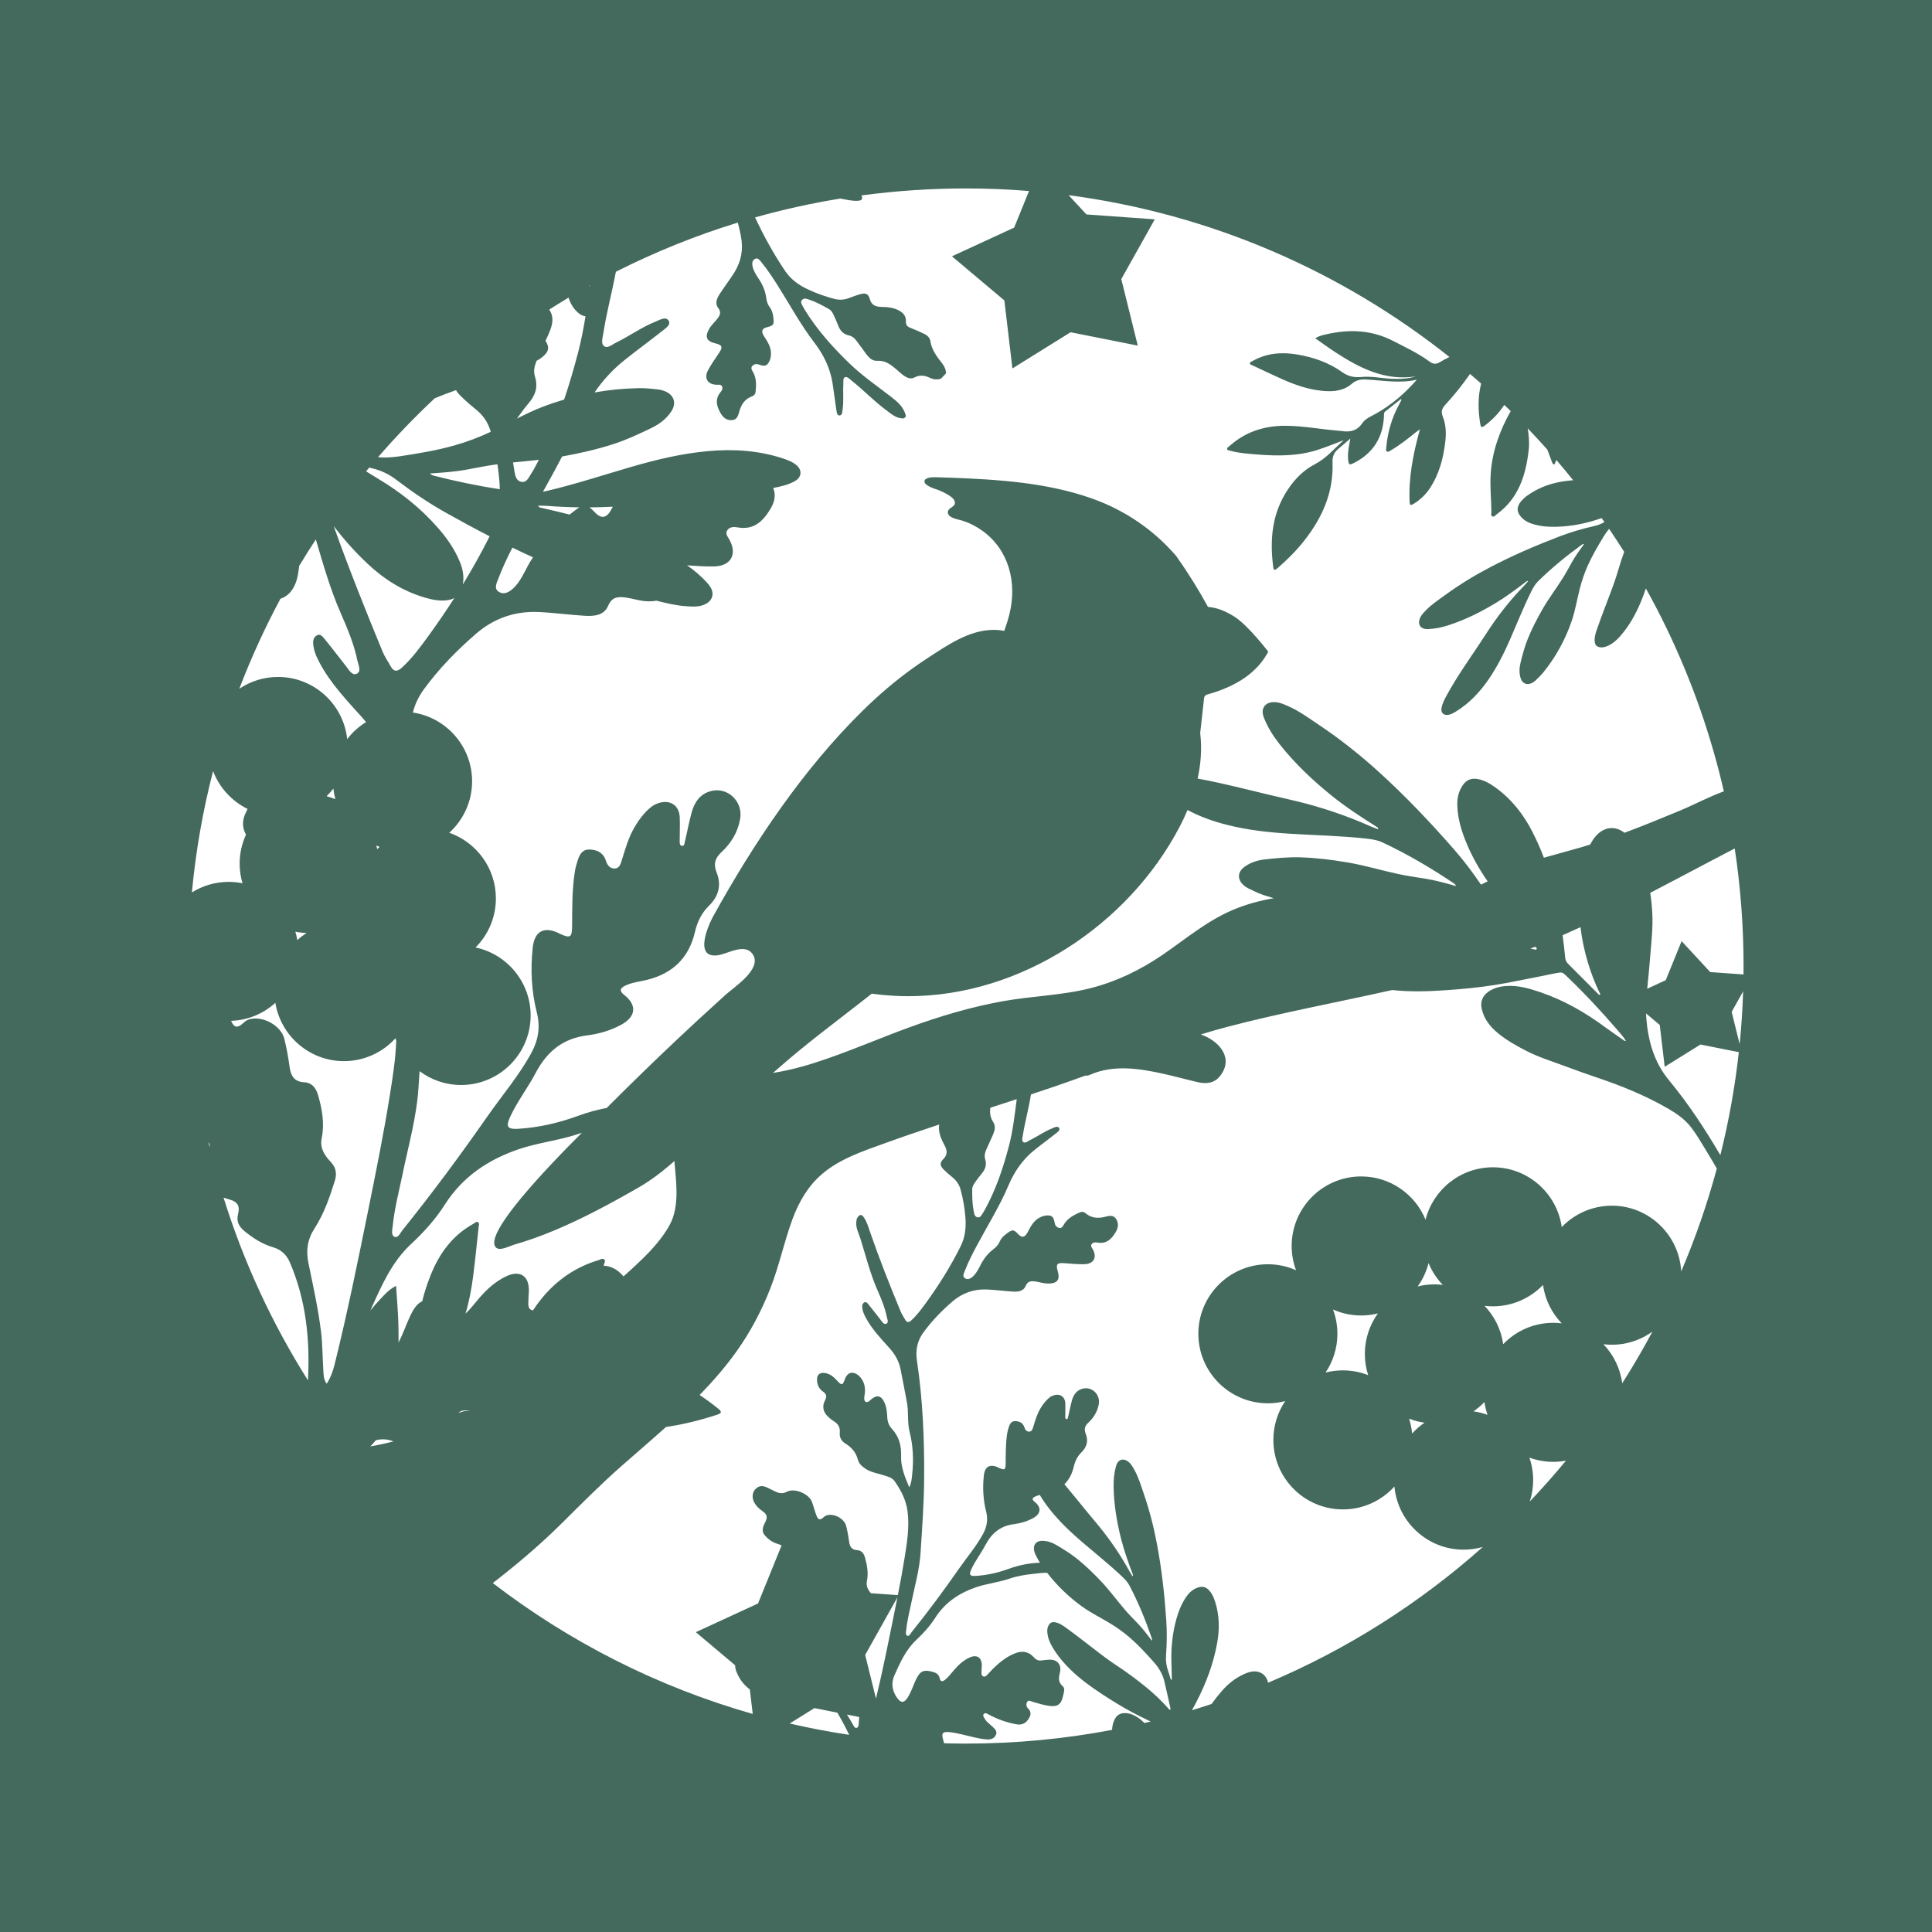 <svg width="1056" height="1056" viewBox="0 0 1056 1056" fill="none" xmlns="http://www.w3.org/2000/svg">
<path d="M0 0V1056H1056V0H0ZM867.91 526.11C869.6 531.75 871.69 537.21 874.26 542.5C874.44 542.88 874.96 543.33 874.43 543.7C874.01 543.99 873.7 543.45 873.43 543.17C868 537.74 862.59 532.29 857.16 526.87C856.2 525.91 855.64 524.81 855.51 523.47C855.12 519.36 854.65 515.27 854.1 511.18C857.37 509.74 860.63 508.27 863.87 506.77C864.65 513.33 866.02 519.77 867.91 526.11ZM839.91 518.71C839.59 519.39 838.86 518.95 838.34 518.85C837.71 518.73 837.09 518.62 836.46 518.5C837.35 518.15 838.23 517.8 839.12 517.45C839.52 517.79 840.17 518.16 839.9 518.71H839.91ZM533.09 646.06C534.15 644.62 535.18 643.14 536.34 641.78C538.42 639.35 539.53 636.87 538.46 633.5C537.53 630.57 539.39 627.96 540.44 625.33C541.23 623.37 542.26 621.5 543.02 619.53C543.83 617.43 544.21 615.32 542.81 613.2C541.19 610.75 540.99 608.15 541.26 605.49C546.09 603.92 550.92 602.35 555.74 600.77C554.62 609.28 553.7 617.83 551.52 626.16C548.33 638.35 544.36 650.27 538.23 661.36C538 661.78 537.76 662.21 537.48 662.6C536.63 663.83 536.06 665.78 534.19 665.33C532.46 664.91 532.41 662.93 532.13 661.46C531.39 657.7 531.39 653.87 531.39 650.05C531.39 648.52 532.22 647.25 533.1 646.06H533.09ZM547.83 547.3C530.61 550.43 513.87 555.42 497.43 561.39C479.95 567.74 462.89 575.3 445.16 580.96C442.99 581.65 440.83 582.3 438.66 582.9C433.35 584.38 428 585.58 422.52 586.45C423.97 585.18 425.41 583.9 426.86 582.64C428.71 581.03 430.57 579.44 432.45 577.86C432.88 577.5 433.31 577.15 433.74 576.79C433.93 576.63 434.13 576.47 434.32 576.31C435.58 575.26 436.83 574.22 438.1 573.19C438.86 572.57 439.62 571.95 440.39 571.34C440.63 571.14 440.87 570.95 441.11 570.75C442 570.04 442.88 569.33 443.77 568.62C444.15 568.32 444.54 568.01 444.93 567.7C445.39 567.33 445.85 566.96 446.32 566.6C447.15 565.94 447.98 565.29 448.81 564.64C448.9 564.57 448.99 564.5 449.08 564.43C453.81 560.72 458.56 557.06 463.3 553.39C465.35 551.81 467.39 550.23 469.43 548.65C469.55 548.55 469.67 548.46 469.8 548.36C472.02 546.63 474.24 544.89 476.46 543.14C476.46 543.14 476.48 543.13 476.48 543.12C476.64 543.14 476.79 543.16 476.94 543.18C480.72 543.69 484.51 544.05 488.29 544.26C490.99 544.41 493.7 544.51 496.4 544.51C557.73 544.51 616.63 505.75 644.86 451.73C646.38 448.82 647.8 445.82 649.09 442.75C655.74 446.29 662.86 448.86 670.29 450.76C681.97 453.75 693.89 455.04 705.89 455.75C719.59 456.57 733.31 456.86 746.97 458.38C750 458.72 752.97 459.19 755.78 460.51C769.27 466.85 782.08 474.38 794.45 482.68C795.03 483.07 795.56 483.52 795.88 484.3C795.64 484.24 795.49 484.21 795.34 484.17C789.93 482.67 784.52 481.12 778.96 480.25C773.94 479.47 768.91 478.74 763.94 477.66C754.83 475.68 745.89 472.98 736.68 471.41C728.08 469.95 719.44 468.87 710.71 468.6C704.23 468.4 697.8 469.03 691.37 469.74C687.32 470.18 683.56 471.37 680.23 473.79C676.42 476.57 676.17 480.58 679.63 483.73C680.41 484.44 681.25 485.05 682.19 485.52C684.95 486.89 687.73 488.23 690.65 489.22C692.49 489.84 694.35 490.42 696.2 490.96C688.7 492.24 681.33 494.22 674.19 497.21C659.67 503.29 648.18 513.21 635.32 521.98C623.37 530.12 610.52 536.39 596.49 540.01C580.54 544.13 564 544.37 547.84 547.3H547.83ZM907.19 560.22L909.9 583.09L929.45 570.92L950.41 575.09C948.3 594.27 944.89 613.06 940.31 631.39C931.92 617.09 922.84 603.24 912.23 590.44C904.01 580.52 900.85 568.87 899.82 556.39C899.75 555.56 899.71 554.73 899.68 553.9L907.19 560.22ZM946.5 553.06L952.77 541.86C952.46 551.56 951.82 561.18 950.87 570.72L946.5 553.06ZM950.26 479.56C950.56 482.21 950.84 484.86 951.09 487.53C952.1 498.18 952.72 508.96 952.92 519.83C952.97 522.55 953 525.27 953 528C953 529.54 953 531.08 952.97 532.62L934.78 531.32L919.14 514.41L910.48 535.75L900.34 540.43C900.95 534.45 901.53 528.47 902 522.47C902.61 514.74 903.53 507.04 903.13 499.25C902.93 495.46 902.55 491.71 901.98 488C906.5 485.66 911 483.31 915.5 480.94C922.31 477.36 929.11 473.75 935.92 470.17C940 468.02 944.08 465.89 948.17 463.76C948.97 469 949.66 474.27 950.27 479.57L950.26 479.56ZM404.98 129.19C406.39 136.26 405.15 142.93 401.33 149.02C398.84 152.97 395.98 156.68 393.44 160.6C391.9 162.98 390.56 165.74 392.59 168.37C394.32 170.62 393.56 172.25 392.2 174.07C390.73 176.04 388.81 177.62 387.58 179.83C385.18 184.15 386.14 186.53 390.98 187.67C394.74 188.56 395.21 189.62 393.08 192.82C390.99 195.95 388.79 199.01 387.02 202.34C384.68 206.77 386.78 210.22 391.8 210.3C392.83 210.32 394.09 209.99 394.66 211.18C395.23 212.37 394.54 213.48 393.83 214.35C390.68 218.17 391.66 221.95 393.81 225.74C395.2 228.21 397.18 229.87 400.12 229.64C403.05 229.42 403.53 226.83 404.14 224.69C405.23 220.91 407.22 218.04 411.02 216.64C412.11 216.24 412.84 215.46 412.97 214.31C413.42 210.28 413.52 206.3 411.21 202.68C410.23 201.14 410.76 199.83 412.46 199.18C413.58 198.75 414.55 199.18 415.56 199.51C418.13 200.35 419.36 199.85 420.53 197.44C421.1 196.25 421.33 194.98 421.39 193.65C421.59 189.68 419.45 186.68 417.48 183.56C415.97 181.15 416.43 179.56 419.1 178.88C422.93 177.9 423.34 177.53 422.5 172.27C422.25 170.73 421.72 169.21 420.77 167.98C419.61 166.48 419.08 164.8 418.84 163C418.38 159.36 417.05 156.06 415.08 152.98C413.67 150.78 412.13 148.64 411.44 146.07C410.96 144.3 410.95 142.36 412.71 141.47C414.33 140.65 415.35 142.35 416.24 143.43C419.47 147.35 422.25 151.59 424.97 155.88C431.62 166.37 437.53 177.37 445.08 187.23C450.21 193.94 453.7 201.08 455.04 209.33C455.81 214.11 456.34 218.93 457.09 223.72C457.3 225.02 457.39 227.16 458.87 227.09C460.54 227.01 460.4 224.87 460.6 223.45C461.22 218.94 460.67 214.4 460.97 209.89C461.05 208.57 460.55 206.6 461.99 206.13C463.1 205.77 464.4 207.17 465.48 208.03C471.92 213.15 477.61 219.16 484.23 224.06C487.19 226.24 490 228.98 494.17 228.65C494.5 228.28 494.84 227.92 495.18 227.56C494.12 222.41 490.3 219.38 486.48 216.45C478.85 210.61 470.94 205.11 464.04 198.4C454.97 189.58 446.54 180.21 439.9 169.37C439.64 168.95 439.39 168.54 439.18 168.1C438.52 166.75 437.11 165.29 438.43 163.88C439.66 162.57 441.41 163.51 442.83 163.99C446.48 165.21 449.82 167.1 453.16 168.99C454.5 169.75 455.19 171.1 455.8 172.46C456.53 174.1 457.31 175.73 457.93 177.41C459.02 180.43 460.64 182.63 464.1 183.36C467.12 184 468.48 186.92 470.25 189.14C471.58 190.8 472.7 192.62 474.04 194.26C475.47 196.01 477.13 197.39 479.67 197.21C483.88 196.93 486.92 199.33 489.91 201.85C491.6 203.27 493.11 204.89 495.09 205.99C496.69 206.89 498.31 207.1 499.79 206.33C502.72 204.79 505.46 205.16 508.25 206.5C510.23 207.45 512.27 207.68 514.38 206.93C515.27 205.97 516.17 205 517.07 204.04C517.01 201.93 516.19 200.17 514.88 198.5C512.04 194.91 509.28 191.27 508.54 186.51C508.25 184.63 506.86 183.3 505.18 182.5C502.68 181.3 500.13 180.16 497.54 179.16C495.85 178.51 495.06 177.55 495.16 175.68C495.31 172.81 493.75 171 491.28 169.68C488.34 168.11 485.16 167.81 481.98 167.75C478.7 167.69 476.35 166.94 475.37 163.32C474.66 160.65 473.13 160.01 470.44 160.74C468.31 161.31 466.22 162.08 464.16 162.88C461.46 163.93 458.73 164.08 455.95 163.35C451.18 162.09 446.54 160.46 442.08 158.4C436.98 156.05 432.45 153.01 429.17 148.16C422.86 138.82 417.47 129 412.71 118.83C427.92 114.55 443.48 111.1 459.34 108.52C459.62 108.58 459.9 108.62 460.18 108.68C463.08 109.21 465.97 109.96 468.96 109.74C471.19 109.58 471.74 108.66 470.84 106.82C489.54 104.31 508.62 103 528 103C539.6 103 551.08 103.48 562.45 104.4L554.32 124.41L520.32 140.09L548.97 164.21L553.37 201.39L585.16 181.6L621.89 188.9L612.88 152.55L631.18 119.88L593.83 117.21L584.09 106.68C662.14 116.97 733.52 148.44 792.25 195.13C790.5 195.96 788.77 196.89 787.08 197.91C785.05 199.15 783.4 199.12 781.53 197.74C775.25 193.12 768.23 189.82 761.32 186.28C749.92 180.45 738.09 179.87 725.87 182.52C723.65 183 721.33 183.39 718.9 184.9C722.83 187.63 726.34 190.23 729.99 192.6C743.31 201.24 757.12 208.32 773.86 205.73C769.61 207.04 765.28 207.23 760.9 207.05C755.27 206.81 749.67 205.5 744.02 206.06C740.21 206.43 736.84 205.7 733.75 203.49C726.33 198.17 717.94 195.27 709.03 193.76C700.49 192.32 692.22 192.98 684.53 197.39C683.99 197.7 683.08 197.82 683.17 198.67C683.23 199.31 684 199.42 684.51 199.66C690.16 202.3 695.78 205.03 701.49 207.53C708.14 210.46 715 212.81 722.28 213.58C728.2 214.21 734.01 213.91 738.8 209.82C741.03 207.92 743.39 207.27 746.23 207.4C755.59 207.85 764.95 209.76 774.43 207.51C768 214.91 760.73 221.18 752.27 225.98C749.55 227.52 746.38 228.68 744.65 231.25C741.68 235.67 737.72 236.3 733.04 235.56C732.63 235.49 732.2 235.48 731.78 235.44C722.13 234.68 712.58 232.81 702.86 232.73C691.18 232.64 680.76 235.95 671.98 243.84C671.45 244.31 670.51 244.71 670.74 245.55C670.93 246.21 671.86 246.21 672.49 246.38C677.4 247.73 682.45 248.04 687.49 248.44C698.65 249.31 709.72 249.34 720.54 245.78C725.24 244.24 729.81 242.38 734.45 240.62C729.3 245.18 724.93 250.54 718.62 253.79C712.55 256.92 707.81 261.75 703.98 267.47C695.25 280.49 693.95 294.9 695.93 309.94C696.17 311.79 696.76 311.84 698.1 310.69C703.49 306.06 708.5 301.07 712.89 295.49C722.77 282.93 728.98 269.01 728.33 252.68C728.2 249.51 729.18 247.21 731.58 245.28C733.79 243.5 735.9 241.57 738.06 239.7C737.38 243.69 736.51 247.28 736.86 251.04C737.16 254.16 737.43 254.38 740.15 252.99C750.52 247.68 755.91 239.15 756.45 227.53C756.49 226.62 756.24 225.62 757.09 224.95C759.95 222.67 762.83 220.42 765.88 218.01C765.9 218.57 765.96 218.75 765.89 218.87C765.55 219.55 765.18 220.21 764.82 220.87C760.77 228.3 758.41 236.24 757.71 244.67C757.65 245.41 757.35 246.32 758.09 246.79C758.83 247.26 759.51 246.56 760.14 246.2C765.03 243.34 769.46 239.84 773.85 236.28C774.46 235.79 775.11 235.36 776.06 234.66C775.87 235.47 775.79 235.78 775.71 236.1C772.34 248.59 769.87 261.19 770.47 274.24C770.57 276.34 771.13 276.31 772.63 275.41C776.23 273.24 779.19 270.41 781.51 266.92C786.69 259.14 788.93 250.38 790 241.25C790.54 236.58 790.3 231.91 788.55 227.54C787.49 224.88 788.22 223.16 789.99 221.23C794.88 215.92 799.39 210.29 803.49 204.38C805.53 206.12 807.56 207.87 809.57 209.65C807.77 216.69 807.79 224.18 809.14 232.01C809.49 234.03 810.49 233.43 811.55 232.62C815.88 229.34 819.44 225.57 822.22 221.32C823.39 222.44 824.56 223.57 825.72 224.71C819.76 235.31 815.63 246.51 814.79 259.03C814.33 265.95 815.1 272.84 815.18 279.75C815.18 280.63 814.72 281.81 815.73 282.27C816.7 282.71 817.36 281.62 818.08 281.1C830 272.45 833.98 259.82 835.55 246.02C836.01 242.02 835.65 238.07 835.02 234.13C838.67 237.94 842.25 241.81 845.75 245.75C846.62 248.16 847.55 250.56 848.46 252.97C848.59 253.31 848.97 253.76 849.28 253.8C849.95 253.9 849.93 253.17 850.11 252.75C850.31 252.31 850.5 251.87 850.7 251.43C853.81 255.06 856.87 258.75 859.87 262.49C858.75 262.58 857.64 262.68 856.52 262.81C849.07 263.71 842.09 265.94 835.83 270.16C833.74 271.56 831.8 273.13 830.47 275.33C829.13 277.54 829.21 279.57 830.71 281.67C832.39 284.01 834.7 285.42 837.41 286.29C841.7 287.67 846.1 288.04 850.58 287.93C859.09 287.73 867.31 286.04 875.32 283.22C875.36 283.21 875.4 283.2 875.44 283.18C875.95 283.91 876.46 284.63 876.97 285.36C875.19 286.36 873.3 287.1 871.29 287.55C865.01 288.98 858.84 290.76 852.82 293.05C839.72 298.04 826.87 303.56 814.45 310.07C805.98 314.5 797.84 319.47 790.11 325.09C786.37 327.8 782.49 330.34 779.26 333.7C777.77 335.26 776.27 336.8 775.77 339.01C775.35 340.83 775.91 342.41 777.38 343.24C778.37 343.8 779.49 343.87 780.6 343.83C784.35 343.72 787.99 342.95 791.54 341.8C800.65 338.87 809.16 334.64 817.34 329.72C823.21 326.2 828.68 322.09 834.11 317.95C834.43 317.7 834.72 317.43 835.19 317.61C835.15 317.69 835.14 317.79 835.09 317.85C834.46 318.57 833.86 319.31 833.19 320C826.33 327.05 820.16 334.67 814.66 342.82C812.67 345.78 810.74 348.79 808.77 351.76C802.65 360.98 796.24 370.01 790.92 379.74C789.65 382.06 788.37 384.38 787.9 387.04C787.45 389.56 789.1 391.17 791.63 390.72C793.15 390.45 794.48 389.72 795.77 388.92C803.05 384.45 808.78 378.39 813.6 371.4C818.37 364.47 822.1 356.98 825.46 349.3C829.3 340.53 832.8 331.61 837.09 323.04C838.05 321.14 839.08 319.31 840.62 317.79C848.03 310.49 856.05 303.92 864.46 297.82C864.86 297.54 865.28 297.3 865.86 297.28C865.77 297.42 865.71 297.51 865.65 297.6C863.36 300.78 861.04 303.95 859.13 307.38C857.41 310.48 855.72 313.6 853.81 316.59C850.31 322.07 846.39 327.28 843.14 332.93C840.11 338.21 837.32 343.6 835.04 349.25C833.34 353.44 832.2 357.81 831.11 362.19C830.43 364.95 830.29 367.69 831.08 370.46C831.98 373.62 834.55 374.75 837.44 373.25C838.09 372.91 838.7 372.51 839.23 372C840.79 370.53 842.34 369.03 843.69 367.36C850.47 358.94 855.58 349.58 859.08 339.38C861.05 333.59 862 327.53 863.52 321.62C864.61 317.38 866.02 313.25 867.8 309.26C870.29 303.67 873.39 298.42 876.56 293.19C877.45 291.72 878.43 290.33 879.51 289.06C882.33 293.2 885.08 297.39 887.76 301.63C886.54 305.03 885.41 308.45 884.4 311.91C883.34 315.57 882.07 319.17 880.75 322.75C878.07 329.95 875.22 337.09 872.73 344.36C871.99 346.54 871.34 348.74 871.69 351.1C871.88 352.39 872.56 353.22 873.8 353.61C875.45 354.13 877.02 353.78 878.55 353.13C881.26 351.98 883.44 350.1 885.37 347.94C890.29 342.45 893.84 336.09 896.71 329.34C897.78 326.81 898.74 324.23 899.61 321.62C915.14 349.51 927.61 379.34 936.58 410.64C938.66 417.86 940.54 425.17 942.23 432.54C934.06 435.49 926.21 439.76 918.1 443.13C908.13 447.27 898.08 451.4 887.91 455.18C883.91 452.05 879.1 451.76 875.09 454.46C872.39 456.28 870.64 458.85 869.15 461.62C867.56 462.11 865.98 462.61 864.38 463.08C857.57 465.07 850.68 466.85 843.86 468.81C842.03 464.01 839.95 459.29 837.58 454.66C832.69 445.08 826.22 436.81 817.45 430.48C814.54 428.37 811.46 426.54 807.85 425.84C804.2 425.13 801.52 426.24 799.44 429.31C797.12 432.73 796.38 436.53 796.55 440.61C796.82 447.06 798.5 453.17 800.87 459.13C804.06 467.2 808.21 474.69 813.13 481.72C811.92 482.34 810.7 482.94 809.48 483.53C805.06 476.97 800.31 470.66 795.1 464.69C781.9 449.55 768.1 435 753.2 421.52C743.04 412.33 732.33 403.84 720.94 396.23C715.44 392.55 710.11 388.59 703.98 385.92C701.14 384.68 698.34 383.43 695.11 383.85C692.46 384.19 690.61 385.73 690.22 388.12C689.96 389.74 690.43 391.26 691.02 392.74C693.03 397.73 695.87 402.24 699.17 406.45C707.63 417.24 717.53 426.59 728.2 435.16C735.85 441.31 744.08 446.62 752.35 451.87C752.84 452.18 753.35 452.43 753.34 453.15C753.21 453.15 753.08 453.18 752.97 453.15C751.69 452.66 750.39 452.21 749.13 451.66C736.25 445.93 722.95 441.41 709.25 438.06C704.28 436.85 699.29 435.75 694.31 434.57C681.1 431.44 667.97 427.96 654.61 425.56C656.34 417.65 656.99 409.53 656.09 401.49C656.06 401.23 656.03 400.98 656 400.72L658.14 381.48C658.24 380.61 658.85 379.9 659.7 379.66C676.31 375.05 687.27 367.38 693.22 356.21C693.22 356.21 682.32 341.96 674.96 337.22C670.52 334.35 665.52 332.11 660.26 331.72C655.7 323.28 649.48 313.22 643.89 305.37C643.49 304.7 643.03 304.06 642.53 303.48C630.19 289.3 614.53 278.73 596.81 272.46C572.18 263.75 545.64 262.09 519.75 261.11C516.9 261 514.04 260.91 511.19 260.84C509.64 260.8 505.4 260.89 505.3 263.12C505.2 265.56 511.33 267.25 512.95 267.87C515.06 268.69 517.09 269.73 518.99 270.96C520.12 271.68 521.25 272.55 521.72 273.8C523.01 277.2 518.22 277.16 518.08 279.91C517.92 283.2 523.99 283.9 526.21 284.63C530.06 285.88 533.7 287.76 536.99 290.13C551.5 300.58 555.95 318.51 551.8 335.43C551.02 338.61 550.04 341.74 548.92 344.82C546.96 344.45 545.03 344.28 543.13 344.28C529.69 344.28 517.67 352.78 506.65 359.94C505.29 360.82 503.94 361.72 502.61 362.64C502.59 362.66 502.57 362.67 502.55 362.68C501.29 363.55 500.04 364.43 498.8 365.33C489.17 372.25 480.15 379.99 471.7 388.29C439.04 420.37 412.08 460.63 389.98 500.54C388.77 502.72 387.09 506.31 386 509.95C385.99 509.98 385.98 510.02 385.97 510.05C385.72 510.9 385.5 511.75 385.32 512.59C385.32 512.59 385.32 512.65 385.32 512.68V512.7C385.25 513.03 385.2 513.36 385.15 513.69C385.15 513.69 385.15 513.7 385.15 513.71C385.14 513.78 385.13 513.85 385.12 513.92C385.07 514.24 385.04 514.55 385.01 514.85V514.88C385.01 514.93 384.99 514.97 384.99 515.02C384.96 515.38 384.94 515.73 384.94 516.06V516.25C384.94 516.51 384.94 516.77 384.97 517.03C384.98 517.13 384.99 517.23 385 517.32C385.02 517.55 385.05 517.76 385.09 517.97C385.11 518.07 385.12 518.16 385.14 518.24C385.2 518.53 385.28 518.81 385.37 519.07C385.67 519.9 386.13 520.6 386.78 521.12C387.43 521.65 388.29 522.02 389.36 522.17C389.44 522.18 389.51 522.19 389.59 522.2C389.88 522.23 390.19 522.25 390.52 522.25H390.82C391.24 522.24 391.67 522.22 392.14 522.16H392.15C397.77 521.46 407.25 515.06 411.54 521.77C416.59 529.67 401.33 539.47 396.61 543.72C395.65 544.58 394.71 545.46 393.75 546.33H393.74L393.68 546.39C385.89 553.44 378.16 560.55 370.51 567.76C357.34 580.16 344.39 592.78 331.62 605.59C326.4 606.57 321.16 608.01 315.9 609.93C305.37 613.79 294.44 616.31 283.17 616.99C277.41 617.34 276.38 615.84 278.71 610.73C282.63 602.15 288.45 594.67 292.82 586.39C298.95 574.78 307.59 567.58 321.01 565.91C327.35 565.12 333.74 563.25 339.5 560.13C347.62 555.74 348.31 549.41 341.22 543.86C338.26 541.55 339 540.09 341.78 538.73C345.53 536.89 349.7 536.57 353.68 535.57C367.73 532.06 376.63 523.51 379.9 509.21C381.13 503.84 383.51 498.97 387.55 495.03C392.84 489.88 394.43 483.68 391.68 476.85C389.85 472.3 390.83 469.03 394.28 465.83C399.59 460.91 403.23 454.97 404.54 447.7C406.29 437.96 397.52 429.71 388.11 432.51C382.49 434.18 379.55 438.61 378.08 443.94C376.59 449.35 375.59 454.89 374.27 460.35C374.09 461.08 374.08 462.37 372.94 462.35C371.55 462.32 371.51 461.02 371.51 460.04C371.49 455.63 371.72 451.22 371.54 446.82C371.28 440.2 366.34 436.89 359.97 438.95C358.45 439.44 357.01 440.17 355.71 441.24C352 444.29 349.23 448.06 346.82 452.14C343.56 457.67 341.85 463.79 339.97 469.85C339.31 471.99 338.73 474.55 336.1 474.7C333.49 474.84 331.87 472.96 331.18 470.42C331.1 470.14 330.97 469.87 330.85 469.59C329.19 465.58 325.72 464.35 321.89 464.33C318.47 464.32 316.87 466.89 315.89 469.91C315.21 472.01 314.57 474.07 314.22 476.3C312.65 486.24 312.78 496.25 312.7 506.26C312.65 512.43 311.75 512.98 306.01 510.4C305.74 510.28 305.5 510.09 305.23 509.97C297.1 506.19 292.13 509.12 291.17 518.04C289.88 530.01 290.49 541.83 293.44 553.52C295.4 561.28 294.3 568.41 290.39 575.59C283.6 588.06 274.4 598.74 266.36 610.28C251.57 631.51 236.18 652.24 219.99 672.4C218.75 673.94 217.58 676.9 215.59 675.99C213.61 675.09 214.45 672.06 214.67 669.9C215.64 660.31 218.14 651.01 220.07 641.6C223.28 625.97 227.72 610.52 228.74 594.54C228.93 591.52 229.13 588.5 229.33 585.48C235.67 590.23 243.53 593.04 252.04 593.04C272.99 593.04 290.04 575.99 290.04 555.04C290.04 536.79 277.11 521.51 259.93 517.87C266.79 510.99 271.04 501.5 271.04 491.04C271.04 474.47 260.38 460.36 245.56 455.17C253.22 448.21 258.04 438.18 258.04 427.04C258.04 408 243.96 392.19 225.68 389.46C226.74 385.08 228.67 380.92 231.56 376.94C239.83 365.57 249.59 355.56 260.2 346.39C270 337.92 281.53 333.93 294.44 334.52C302.82 334.9 311.17 336.08 319.55 336.57C324.64 336.87 330.14 336.51 332.46 331.02C334.44 326.32 337.66 326.05 341.72 326.57C346.11 327.13 350.28 328.73 354.82 328.68C356.33 328.67 357.65 328.54 358.81 328.32C364.14 329.7 369.5 330.97 375.04 331.35C378.66 331.6 382.24 331.89 385.64 330.16C388.43 328.74 389.87 326.32 389.36 323.53C389.02 321.65 387.91 320.15 386.67 318.75C383.35 315.01 379.58 311.81 375.52 308.97C380.51 309.36 385.5 309.72 390.52 309.58C399.51 309.32 403.05 302.97 398.72 295.04C397.83 293.41 396.2 291.75 397.55 289.79C398.9 287.84 401.26 287.93 403.25 288.28C412.02 289.81 417.05 284.93 421.09 278.21C423.34 274.46 424.27 270.56 422.6 266.73C426.71 265.92 430.81 265.05 434.52 262.94C438.25 260.8 438.56 256.95 435.26 254.17C433.27 252.5 430.9 251.58 428.5 250.76C414.9 246.18 400.94 245.3 386.75 246.6C372.7 247.89 359.04 251.14 345.53 255.05C330.1 259.52 314.84 264.58 299.19 268.26C298.38 268.45 297.57 268.63 296.77 268.78C300.34 262.4 303.87 256.01 307.21 249.52C316.67 247.81 326.03 245.71 335.19 242.76C342.41 240.44 349.26 237.22 356.08 233.92C360.37 231.84 364.06 229.07 366.78 225.09C369.89 220.53 368.59 216 363.54 213.88C362.41 213.41 361.24 213.06 360.02 212.92C356.44 212.49 352.84 212.1 349.23 212.16C341.02 212.3 332.93 213.09 324.97 214.5C329.43 207.99 334.72 202.16 341.1 197.03C347.89 191.58 354.96 186.47 361.78 181.05C363.63 179.57 366.9 177.54 365.47 175.28C363.87 172.75 360.65 174.86 358.25 175.82C350.66 178.84 344.04 183.72 336.73 187.27C334.59 188.31 331.94 190.84 329.94 189.01C328.39 187.59 329.43 184.31 329.81 181.88C331.57 170.67 334.54 159.68 336.63 148.54C357.89 137.79 380.16 128.76 403.27 121.67C403.94 124.17 404.53 126.69 405.03 129.24L404.98 129.19ZM167.6 509.96C165.79 511.12 164.08 512.42 162.5 513.86C162.24 512.28 161.88 510.74 161.44 509.24C163.44 509.65 165.5 509.89 167.6 509.96ZM205.71 462.2C206.29 462.44 206.88 462.66 207.48 462.87C207.03 463.27 206.6 463.69 206.17 464.11C206.04 463.47 205.88 462.83 205.71 462.2ZM178.5 435.2C179.83 433.9 181.08 432.5 182.21 431.01C182.42 432.99 182.79 434.92 183.29 436.8C181.74 436.17 180.14 435.63 178.5 435.2ZM150.5 548.14C153.45 566.19 169.14 580 188 580C199.14 580 209.17 575.18 216.13 567.52C216.27 567.92 216.42 568.32 216.57 568.71C216.24 578.94 214.6 589.09 212.99 599.19C209.67 619.92 205.5 640.52 201.33 661.11C195.6 689.4 189.87 717.69 182.91 745.71C182 749.37 180.79 752.86 178.55 756.33C176.7 753.63 176.87 751.07 176.71 748.62C176.26 741.74 176.32 734.84 175.48 727.96C173.92 715.24 171.12 702.76 168.56 690.23C167.16 683.38 168.07 677.37 171.95 671.37C177.09 663.42 180.19 654.45 183 645.43C184.25 641.41 183.66 638.07 180.62 634.91C177.28 631.44 174.76 627.31 175.82 622.17C177.47 614.12 176.09 606.38 173.89 598.69C172.75 594.7 170.64 591.79 166.02 591.52C161 591.23 158.98 588.16 158.33 583.45C157.61 578.21 156.7 572.97 155.42 567.84C153.6 560.53 143.71 555.12 136.43 557.1C135.24 557.42 134.27 558 133.39 558.82C129.89 562.08 128.06 562.01 126.31 557.97C135.61 557.65 144.06 554 150.5 548.14ZM114.58 626.92C114.37 626.04 114.16 625.16 113.95 624.28C114.62 625.14 114.82 626 114.58 626.92ZM122.19 654.62C123.2 654.96 124.22 655.29 125.25 655.56C130.03 656.85 131.2 659.36 130.12 663.58C129.1 667.57 130.6 670.44 133.58 672.88C138.29 676.73 143.31 679.99 149.23 681.72C153.59 682.99 156.6 685.73 158.43 689.99C167.37 710.78 169.49 732.42 168.32 754.48C148.86 723.64 133.26 690.13 122.19 654.62ZM261.44 668.15C260.44 667.39 259.58 668.45 258.77 668.9C247.26 675.24 240.06 685.21 235.32 697.14C233.47 701.79 231.93 706.49 230.77 711.26C228 712.5 225.95 715.37 223.71 720.35C221.7 724.82 220.1 729.48 217.83 733.82C217.88 730.17 217.83 726.49 217.72 722.8C217.52 716.34 216.94 709.9 216.49 702.82C212.72 704.74 210.45 707.37 208.12 709.82C206.12 711.92 204.25 714.08 202.47 716.29C202.65 715.8 202.86 715.32 203.08 714.83C208.76 702.25 214.26 689.64 224.78 679.88C231.66 673.49 238.07 666.37 243.14 658.41C252.81 643.24 266.67 633.93 283.32 628.21C294.19 624.47 305.73 623.38 316.62 619.63C317.1 619.46 317.59 619.32 318.07 619.16C317.39 619.84 316.61 620.62 315.73 621.5C315.72 621.51 315.71 621.52 315.7 621.53C315.68 621.55 315.66 621.57 315.63 621.59C315.62 621.61 315.6 621.62 315.59 621.64L314.7 622.53C314.23 623.01 313.73 623.51 313.22 624.03C313.12 624.12 313.04 624.21 312.94 624.31C312.83 624.42 312.73 624.52 312.62 624.63C312.45 624.8 312.28 624.97 312.11 625.15C311.98 625.29 311.84 625.43 311.7 625.57C311.55 625.72 311.4 625.87 311.25 626.03C311.08 626.2 310.92 626.36 310.75 626.54L310.3 626.99C310.13 627.17 309.95 627.35 309.78 627.53C309.62 627.69 309.47 627.84 309.31 628.01C309.12 628.2 308.93 628.4 308.74 628.59C308.6 628.74 308.46 628.88 308.32 629.02C308 629.36 307.66 629.7 307.33 630.05C307.23 630.15 307.13 630.25 307.03 630.35C306.78 630.62 306.52 630.88 306.26 631.15C306.14 631.28 306.02 631.41 305.9 631.53L305.18 632.28C305.05 632.42 304.92 632.55 304.78 632.69C304.54 632.95 304.29 633.21 304.05 633.47C303.93 633.59 303.81 633.72 303.69 633.84C303.42 634.12 303.16 634.4 302.89 634.68C302.78 634.8 302.66 634.92 302.55 635.04C302.23 635.38 301.91 635.72 301.58 636.07C301.53 636.12 301.48 636.18 301.42 636.23C301.04 636.65 300.65 637.06 300.25 637.48C300.2 637.54 300.14 637.6 300.09 637.66C299.76 638 299.44 638.35 299.12 638.7C299 638.83 298.88 638.96 298.76 639.09C298.49 639.38 298.22 639.67 297.95 639.96C297.82 640.1 297.7 640.23 297.57 640.37C297.29 640.67 297.02 640.97 296.74 641.27C296.63 641.39 296.52 641.52 296.4 641.64C296.09 641.98 295.79 642.31 295.48 642.65C295.4 642.74 295.31 642.83 295.23 642.93C294.94 643.25 294.65 643.58 294.35 643.9C294.16 644.12 293.96 644.34 293.76 644.55C293.46 644.89 293.16 645.22 292.85 645.56C292.79 645.63 292.73 645.7 292.67 645.77C292.34 646.14 292.02 646.5 291.69 646.87C291.59 646.98 291.49 647.09 291.4 647.2C291.11 647.53 290.82 647.86 290.53 648.19C290.42 648.32 290.31 648.44 290.2 648.57C289.92 648.89 289.64 649.21 289.36 649.53C289.25 649.65 289.15 649.78 289.04 649.9C288.73 650.25 288.43 650.6 288.13 650.96C288.06 651.04 287.98 651.12 287.91 651.21C287.69 651.47 287.48 651.72 287.26 651.98C286.94 652.36 286.62 652.73 286.31 653.1C286.09 653.36 285.87 653.62 285.66 653.87C285.59 653.95 285.53 654.02 285.47 654.09C285.18 654.45 284.88 654.81 284.59 655.16C284.49 655.28 284.39 655.41 284.29 655.53C284.03 655.84 283.78 656.15 283.52 656.46C283.42 656.59 283.32 656.72 283.21 656.84C282.96 657.16 282.7 657.48 282.45 657.79C282.36 657.91 282.27 658.02 282.18 658.13C281.9 658.49 281.62 658.84 281.34 659.19C281.29 659.26 281.23 659.33 281.18 659.4C281.04 659.58 280.91 659.76 280.77 659.94C280.38 660.43 280 660.93 279.63 661.42C279.5 661.59 279.37 661.76 279.24 661.93C279.17 662.02 279.1 662.12 279.03 662.21C278.8 662.52 278.57 662.83 278.34 663.14C278.25 663.26 278.16 663.39 278.08 663.51C277.87 663.79 277.66 664.07 277.46 664.36C277.38 664.48 277.29 664.6 277.2 664.72C277 665.01 276.8 665.29 276.61 665.57C276.53 665.68 276.45 665.79 276.37 665.91C276.15 666.23 275.93 666.56 275.71 666.88C275.67 666.94 275.63 666.99 275.6 667.05C275.34 667.44 275.09 667.82 274.84 668.2C274.82 668.23 274.8 668.27 274.78 668.3C274.57 668.63 274.36 668.96 274.16 669.29C274.09 669.39 274.03 669.49 273.97 669.6C273.81 669.85 273.66 670.1 273.52 670.35C273.45 670.47 273.38 670.58 273.31 670.7C273.18 670.93 273.05 671.17 272.92 671.4C272.85 671.51 272.79 671.63 272.73 671.74C272.6 671.98 272.48 672.21 272.36 672.44C272.3 672.54 272.25 672.64 272.2 672.74C272.06 673.01 271.92 673.29 271.79 673.56C271.77 673.6 271.75 673.65 271.73 673.69C271.58 674.01 271.44 674.32 271.31 674.62C271.28 674.69 271.26 674.75 271.23 674.81C271.14 675.04 271.04 675.27 270.96 675.5C270.96 675.53 270.94 675.56 270.93 675.59C270.9 675.65 270.88 675.72 270.86 675.78C270.79 675.97 270.72 676.15 270.67 676.34C270.66 676.37 270.65 676.4 270.63 676.44C270.63 676.47 270.62 676.5 270.61 676.52C270.6 676.56 270.59 676.6 270.57 676.63C270.52 676.81 270.48 676.98 270.43 677.15C270.43 677.19 270.41 677.23 270.4 677.27C270.4 677.3 270.39 677.33 270.38 677.36C270.37 677.38 270.37 677.4 270.36 677.43C270.32 677.6 270.29 677.77 270.26 677.93C270.25 677.98 270.24 678.04 270.23 678.09V678.12C270.23 678.12 270.22 678.15 270.22 678.17C270.19 678.38 270.16 678.58 270.15 678.78C270.15 678.81 270.14 678.84 270.14 678.86C270.14 679.08 270.14 679.3 270.14 679.51V679.57C270.14 679.57 270.15 679.64 270.15 679.68C270.17 679.82 270.18 679.96 270.21 680.1V680.13C270.21 680.13 270.23 680.21 270.24 680.25C270.24 680.27 270.24 680.29 270.24 680.3C270.27 680.42 270.3 680.54 270.34 680.65C270.34 680.66 270.35 680.67 270.35 680.68C270.37 680.72 270.38 680.77 270.4 680.81C270.41 680.82 270.41 680.83 270.41 680.84C270.46 680.95 270.51 681.05 270.56 681.15C270.56 681.16 270.58 681.17 270.58 681.18C270.6 681.22 270.63 681.26 270.65 681.3C270.65 681.31 270.66 681.31 270.66 681.32C270.72 681.42 270.8 681.51 270.88 681.61C270.89 681.62 270.9 681.64 270.92 681.65C270.94 681.68 270.95 681.7 270.97 681.73C270.97 681.73 270.97 681.733 270.97 681.74C271.1 681.87 271.23 681.99 271.38 682.1C271.38 682.11 271.4 682.12 271.41 682.12C271.42 682.13 271.42 682.14 271.43 682.14C272.95 683.2 275.78 682.29 278.14 681.38H278.15C278.44 681.27 278.72 681.16 278.99 681.05C279.03 681.04 279.07 681.02 279.11 681.01C279.79 680.74 280.42 680.5 280.91 680.35C280.96 680.33 281.01 680.31 281.06 680.3C288.39 678.22 295.57 675.61 302.61 672.68C303.41 672.35 304.21 672.01 305.01 671.67C306.53 671.02 308.04 670.35 309.54 669.67H309.56C311.39 668.84 313.22 668 315.04 667.14C315.04 667.14 315.047 667.137 315.06 667.13C316.88 666.27 318.69 665.39 320.49 664.5C320.51 664.49 320.52 664.48 320.53 664.48C322.33 663.58 324.13 662.68 325.91 661.75C325.93 661.75 325.94 661.74 325.95 661.73C333.84 657.66 341.6 653.34 349.29 648.92C350.13 648.44 350.96 647.94 351.78 647.43C351.78 647.43 351.78 647.43 351.78 647.42C351.94 647.33 352.08 647.23 352.23 647.14C352.35 647.06 352.46 646.99 352.58 646.91C353.12 646.57 353.65 646.23 354.18 645.88C356.74 644.19 359.18 642.39 361.56 640.51C361.61 640.48 361.65 640.44 361.7 640.41C361.76 640.36 361.82 640.31 361.89 640.25C364.17 638.44 366.4 636.56 368.59 634.63C368.6 634.62 368.61 634.61 368.62 634.6C369.06 640.31 369.77 646.02 369.77 651.69C369.77 657.92 368.99 664.19 365.93 669.72C362.04 676.75 356.49 682.87 350.78 688.44C347.54 691.6 344.2 694.65 340.82 697.65C340.71 697.53 340.59 697.43 340.48 697.3C337.39 693.74 333.82 692 329.92 691.8C329.97 691.65 330.02 691.5 330.06 691.34C330.33 690.4 331.05 689.23 330.35 688.48C329.47 687.54 328.24 688.42 327.23 688.73C311.66 693.43 300 702.98 291.32 716.24C291.02 716.21 290.69 716.13 290.35 715.96C288.53 715.08 288.77 712.97 288.8 711.22C288.83 709.46 288.99 707.7 289.06 705.94C289.39 697.4 284.23 693.96 276.54 697.67C270.58 700.54 265.82 704.94 261.58 709.94C259.26 712.68 257.08 715.56 254.44 718.01C256.39 711.55 257.64 704.89 258.53 698.17C259.74 689.01 260.61 679.8 261.62 670.61C261.71 669.77 262.15 668.72 261.39 668.14L261.44 668.15ZM334.08 278.59C331.66 283.09 328.76 283.79 325.32 280.21C324.1 278.95 323.13 277.98 322.24 277.32C326.48 277.29 330.72 277.17 334.95 276.95C334.66 277.5 334.37 278.04 334.07 278.59H334.08ZM311.98 280.75C311.77 280.92 311.56 281.09 311.36 281.27C306.19 279.94 300.99 278.73 295.78 277.55C295.12 277.39 294.46 277.32 294.19 276.52C294.34 276.47 294.47 276.39 294.6 276.39C296.21 276.42 297.82 276.41 299.42 276.53C305.2 276.98 310.97 277.23 316.75 277.3C315.49 278.03 313.97 279.16 311.98 280.75ZM290.65 258.37C289.12 260.6 288.09 264.11 284.71 263.29C281.59 262.53 281.5 258.95 280.98 256.32C280.75 255.14 280.57 253.95 280.41 252.77C285.12 252.29 289.84 251.87 294.55 251.33C293.72 252.94 292.87 254.54 291.99 256.14C291.57 256.9 291.14 257.67 290.65 258.38V258.37ZM271.91 253.75C272.33 256.64 272.67 259.53 272.92 262.44C273.06 264.1 273.15 265.74 273.19 267.39C261.1 265.57 249.13 263.06 237.25 260.04C236.45 259.84 235.69 259.55 235.04 258.82C235.32 258.79 235.5 258.76 235.69 258.75C242.25 258.28 248.82 257.87 255.3 256.64C260.82 255.6 266.34 254.51 271.91 253.75ZM272.43 316.14C274.63 310.37 277.26 304.8 280.05 299.31C283.79 301.12 287.54 302.9 291.33 304.62C290.27 306.17 289.29 307.79 288.4 309.48C286.21 313.62 284.23 317.94 280.83 321.3C278.48 323.61 275.47 325.36 272.52 323.4C269.79 321.59 271.55 318.48 272.44 316.14H272.43ZM322.4 155.98C322.38 156.17 322.35 156.36 322.33 156.55C322.21 156.44 322.09 156.33 321.97 156.22C322.11 156.14 322.26 156.06 322.4 155.98ZM316.36 171.24C317.47 172.17 318.74 172.7 320.02 172.91C318.96 179.54 317.68 186.13 315.98 192.64C313.71 201.32 311.21 209.93 308.35 218.4C304.4 219.57 300.48 220.88 296.59 222.37C291.77 224.21 287.13 226.47 282.53 228.82C282.6 228.73 282.66 228.64 282.73 228.54C284.64 225.93 286.49 223.27 288.59 220.82C292.34 216.43 294.34 211.96 292.41 205.88C291.45 202.84 292.15 200 293.27 197.23C295.06 196.27 296.74 195.1 298.16 193.52C299.61 191.89 299.95 190.11 299.13 188.1C298.86 187.44 298.53 186.85 298.15 186.31C299.03 184.45 299.9 182.59 300.64 180.68C302.1 176.89 302.78 173.08 300.26 169.26C300.25 169.24 300.24 169.22 300.22 169.2C303.71 166.98 307.22 164.8 310.77 162.68C311.79 166.02 313.57 168.94 316.36 171.26V171.24ZM237.64 217.67C241.47 216.09 245.35 214.63 249.26 213.23C249.73 214.14 250.45 215.07 251.42 216.05C254.2 218.87 257.25 221.45 260.33 223.96C264.28 227.17 266.89 231.19 268.24 236.02C261.82 239.03 255.22 241.53 248.4 243.46C238.52 246.26 228.42 247.9 218.28 249.43C214.35 250.02 210.46 250.24 206.62 249.91C216.39 238.63 226.75 227.87 237.64 217.67ZM201.83 255.55C202.36 255.7 202.89 255.84 203.42 255.96C208.31 257.11 212.72 259.25 216.68 262.28C225.26 268.84 234.17 274.88 243.6 280.18C251.54 284.65 259.54 288.97 267.63 293.13C263.11 302.14 258.21 310.91 252.97 319.47C253.73 315.3 253.03 311.28 251.43 307.3C248.6 300.29 244.35 294.22 239.41 288.56C230.01 277.81 219 269.03 206.76 261.73C204.52 260.39 202.31 259.01 200.09 257.63C200.67 256.94 201.25 256.25 201.83 255.55ZM200.65 307.89C209.8 316.54 220.18 323.12 232.34 326.67C236.38 327.85 240.5 328.66 244.75 328.02C246.14 327.81 247.32 327.41 248.35 326.86C243.73 334.05 238.9 341.1 233.86 348.03C229.54 353.98 225.15 359.88 219.7 364.9C217.11 367.28 215.16 367.23 213.44 364.04C212.04 361.44 210.28 358.99 209.16 356.27C199.77 333.55 190.67 310.72 182.39 287.57C187.92 294.77 193.97 301.57 200.66 307.88L200.65 307.89ZM153.33 327.23C155.67 326.47 157.75 324.99 159.35 322.82C161.88 319.4 162.74 315.41 163.29 311.31C163.37 310.67 163.43 310.02 163.49 309.37C166.44 304.47 169.49 299.63 172.63 294.86C176.63 308.36 180.46 321.92 186.13 334.87C189.85 343.37 193.48 351.94 195.35 361.08C195.84 363.49 197.78 367.03 194.9 368.3C192.42 369.4 190.64 366.02 189.05 364.01C185.11 359.03 181.29 353.96 177.25 349.06C176.33 347.95 175.08 346.19 173.19 347.28C171.54 348.23 171.03 349.92 171.18 351.88C171.47 355.67 172.95 358.99 174.7 362.28C180.74 373.64 189.58 382.84 198.06 392.28C198.77 393.07 199.44 393.86 200.09 394.67C196.11 397.13 192.6 400.29 189.77 404C187.76 384.92 171.58 370.01 151.98 370.01C144.14 370.01 136.85 372.4 130.79 376.48C137.27 359.51 144.81 343.07 153.31 327.22L153.33 327.23ZM116.47 421.47C119.9 430.51 126.69 437.89 135.29 442.13C135.07 442.77 134.76 443.44 134.39 444.14C132.24 448.23 132.35 452.54 134.46 456.2C132.24 461.02 130.99 466.37 130.99 472.02C130.99 475.76 131.54 479.36 132.55 482.78C130.11 482.28 127.58 482.02 124.99 482.02C117.61 482.02 110.71 484.14 104.88 487.8C107 465.13 110.91 442.97 116.46 421.47H116.47ZM205.46 787.2C208.69 786.39 211.95 786.59 215.07 787.84C210.92 788.94 206.7 789.85 202.4 790.58C203.48 789.49 204.49 788.36 205.45 787.2H205.46ZM250.74 772.29C251.5 771.12 253.17 770.77 255.93 770.92C256.25 770.94 256.57 770.97 256.89 771C256.41 771.06 255.91 771.11 255.39 771.13C253.77 771.2 252.23 771.65 250.73 772.29H250.74ZM269.34 865.26C270.37 864.46 271.41 863.68 272.44 862.87C284.48 853.41 296.14 843.43 307.02 832.64C317.79 821.96 328.36 811.28 339.76 801.25C347.81 794.16 356.02 787.16 364.05 779.95C373.52 778.6 382.77 776.26 391.88 773.29C394.36 772.49 394.75 771.69 392.6 769.97C389.27 767.29 385.87 764.78 382.4 762.48C389.62 755.07 396.43 747.27 402.48 738.8C410.2 728 416.4 716.17 421.21 703.81C425.97 691.54 428.61 678.64 433.17 666.33C436.66 656.9 441.66 648.25 449.38 641.66C459.17 633.3 471.75 629.19 483.66 624.87C493.51 621.3 503.43 617.93 513.37 614.63C513.25 615.28 513.21 615.97 513.22 616.71C513.31 620.02 514.61 622.93 516.12 625.71C517.68 628.58 518.18 631 515.53 633.62C513.57 635.55 513.77 637.19 515.72 639.17C517.26 640.73 518.95 642.17 520.66 643.55C522.9 645.38 524.38 647.67 525.11 650.44C526.36 655.18 527.24 660.01 527.64 664.89C528.1 670.47 527.7 675.88 525.11 681.11C519.66 692.1 513.19 702.42 505.99 712.32C503.59 715.62 501.16 718.89 498.14 721.67C496.71 722.99 495.62 722.96 494.67 721.19C493.89 719.75 492.92 718.39 492.3 716.89C486.4 702.61 480.7 688.26 475.65 673.65C474.69 670.87 473.91 668 472.25 665.52C470.95 663.57 469.84 663.62 468.61 665.6C468.2 666.26 468.15 666.97 468.06 667.7C467.65 671.05 469.3 673.88 470.25 676.9C473.22 686.32 475.56 695.94 479.54 705.02C481.6 709.73 483.62 714.48 484.65 719.55C484.92 720.89 485.99 722.85 484.4 723.55C483.02 724.16 482.04 722.29 481.16 721.17C478.98 718.41 476.86 715.6 474.62 712.89C474.11 712.27 473.42 711.3 472.37 711.9C471.46 712.43 471.17 713.36 471.26 714.45C471.42 716.55 472.24 718.39 473.21 720.21C476.56 726.51 481.46 731.6 486.16 736.83C489.19 740.2 491.31 743.9 492.23 748.37C493.47 754.36 494.51 760.38 495.69 766.38C496.75 771.77 495.82 777.28 497.18 782.62C499.15 790.37 499.43 798.25 498.56 806.16C498.33 808.23 498.22 810.43 496.99 812.97C494.51 807.03 492.33 801.83 492.53 795.87C492.72 790.36 491.46 785.19 487.49 780.98C485.8 779.19 485.07 776.97 484.96 774.51C484.84 771.9 484.59 769.29 483.54 766.86C481.73 762.65 479.26 762.12 475.86 765.15C475.56 765.42 475.27 765.73 474.92 765.93C473.46 766.8 472.57 766.33 472.39 764.68C472.31 763.97 472.47 763.23 472.58 762.51C473.07 759.25 472.76 756.13 470.74 753.41C468.21 750 463.65 748.4 461.7 754.09C460.6 757.31 459.91 757.24 457.64 754.73C455.81 752.71 453.83 750.93 450.98 750.48C447.93 750 446.35 751.52 446.58 754.6C446.77 757.14 447.8 759.26 449.85 760.63C452 762.07 451.96 763.52 450.87 765.58C449.37 768.43 449.85 771.49 452.04 773.76C453.16 774.92 454.43 776 455.8 776.85C458.14 778.29 459.28 780.26 459.02 782.96C458.75 785.73 459.92 787.68 462.21 789.1C465.53 791.16 467.89 793.9 468.89 797.8C469.49 800.13 471.28 801.61 473.25 802.9C476.14 804.79 479.5 805.23 482.68 806.26C484.99 807.01 487.51 807.46 489.04 809.66C492.48 814.62 495.24 819.87 496.04 825.96C497.18 834.59 495.78 843.09 494.43 851.53C493.34 858.33 492.08 865.1 490.76 871.87L476.03 870.82C474.42 869 473.29 866.87 473.83 864.27C474.75 859.81 473.98 855.52 472.76 851.25C472.13 849.04 470.96 847.43 468.4 847.28C465.62 847.12 464.5 845.42 464.14 842.81C463.74 839.91 463.23 837 462.53 834.16C461.52 830.11 456.04 827.11 452.01 828.21C451.35 828.39 450.81 828.71 450.32 829.16C448.26 831.08 447.24 830.92 446.21 828.24C445.28 825.81 444.69 823.25 443.77 820.81C442.12 816.48 434.23 813.15 430.14 815.35C427.63 816.7 425.65 816.18 423.47 815.09C422.16 814.43 420.83 813.8 419.51 813.16C416.62 811.76 414.79 812 412.83 814.02C411.21 815.69 410.93 818.52 412.09 820.87C413.21 823.15 415.02 824.77 417.05 826.19C419.06 827.61 419.65 829.16 418.44 831.62C417.26 834.01 415.75 836.7 418.17 839.35C419.61 840.93 421.18 842.28 423.18 843.17C424.49 843.75 425.91 844.07 427.21 844.69L414.33 876.44L380.33 892.12L401.83 910.22C401.78 911.22 401.99 912.31 402.47 913.57C404.02 917.65 406.54 920.94 409.84 923.41L411.43 936.81C359.29 921.97 311.24 897.44 269.36 865.27L269.34 865.26ZM469.62 938.48C469.55 939.71 469.46 940.95 469.35 942.18C469.27 943.07 469.19 944.23 468.18 944.42C467.17 944.61 466.71 943.52 466.28 942.75C465.21 940.85 464.11 938.97 462.93 937.15L469.62 938.48ZM478.8 928.45L472.88 904.57L490.52 873.07C489.68 877.33 488.83 881.59 487.96 885.85C485.08 900.09 482.19 914.32 478.79 928.45H478.8ZM445.16 933.62L457.68 936.11C460.01 940.07 462.16 944.12 464.17 948.24C453.19 946.58 442.33 944.52 431.64 942.04L445.16 933.62ZM639.6 934.47C639.13 934.71 638.91 934.16 638.67 933.89C634.82 929.58 630.66 925.6 626.18 921.97C621.05 917.81 615.75 913.87 610.21 910.25C607.03 908.16 603.95 905.91 600.92 903.59C594.8 898.94 588.8 894.13 582.57 889.63C580.71 888.29 578.79 887.02 576.43 886.67C575.15 886.47 574.15 886.89 573.41 887.96C572.43 889.39 572.31 890.99 572.49 892.64C572.81 895.56 573.97 898.2 575.47 900.68C579.29 906.98 584.34 912.23 589.96 916.94C595.14 921.29 600.78 925 606.48 928.63C611.86 932.06 617.36 935.25 623.07 938.09C625.02 939.06 626.98 940.01 628.94 940.96C627.81 941.24 626.66 941.5 625.52 941.77C624.44 940.68 623.28 939.67 621.96 938.79C619.88 937.4 617.63 936.43 615.07 936.35C612.3 936.25 610.33 937.46 609.16 939.97C608.3 941.79 607.91 943.65 607.84 945.53C581.98 950.44 555.29 953.02 528 953.02C524 953.02 520.02 952.96 516.05 952.85C515.78 951.95 515.51 951.05 515.3 950.13C514.64 947.34 515.42 946.54 518.23 946.7C520.71 946.84 523.09 947.41 525.49 947.93C530.05 948.93 534.52 950.37 539.22 950.73C541.49 950.91 543.36 950.37 544.34 948.28C545.24 946.36 543.83 945.08 542.58 943.85C541.13 942.42 539.31 941.36 538.29 939.52C537.84 938.7 536.95 937.76 537.72 936.86C538.53 935.91 539.5 936.64 540.38 937.11C545.09 939.66 550.05 941.44 555.33 942.44C558.18 942.98 560.28 942.25 561.92 939.92C563.42 937.79 564.05 935.84 561.78 933.66C560.9 932.82 560.72 931.08 561.62 930.01C562.4 929.08 563.53 929.92 564.55 930.22C567.46 931.06 570.39 931.97 573.38 932.39C578.17 933.07 580.13 931.53 581.09 926.76C581.44 925.04 582.37 922.95 580.82 921.61C578.2 919.34 578.67 916.89 579.35 914.05C580.38 909.75 577.71 906.85 573.3 907.17C572.08 907.26 570.86 907.3 569.66 907.52C567.8 907.86 566.39 907.37 565.12 905.9C562.31 902.65 558.78 902.13 554.89 903.65C550.23 905.47 546.42 908.54 542.88 911.98C541.89 912.95 541.02 914.04 540.02 915.01C539.28 915.72 538.55 916.83 537.34 916.24C536.33 915.75 536.46 914.59 536.48 913.61C536.5 912.63 536.58 911.66 536.62 910.68C536.81 905.95 533.94 904.04 529.68 906.1C526.38 907.69 523.74 910.13 521.39 912.9C519.86 914.71 518.44 916.63 516.57 918.12C515.24 919.18 514.03 919.41 513.6 917.26C513.22 915.32 511.88 914.4 510.12 913.89C504.76 912.33 502.78 913.3 500.36 918.67C498.96 921.78 497.92 925.08 496.04 927.96C494.09 930.96 492.37 930.92 490.27 927.93C487.57 924.07 486.97 919.92 488.92 915.61C492.07 908.64 495.12 901.65 500.95 896.24C504.76 892.7 508.31 888.75 511.13 884.34C516.49 875.93 524.17 870.77 533.4 867.6C539.42 865.53 545.82 864.92 551.86 862.84C556.03 861.4 560.4 860.72 564.78 860.25C567.28 859.98 569.87 859.57 572.37 859.7C577.78 866.69 584.1 872.79 591.31 878.01C596.27 881.59 601.79 884.26 607.01 887.44C610.74 889.71 614.28 892.27 617.58 895.13C622.21 899.14 626.33 903.63 630.4 908.19C633.2 911.33 635.41 914.74 636.39 918.86C637.53 923.7 638.59 928.56 639.68 933.41C639.76 933.77 639.97 934.26 639.59 934.46L639.6 934.47ZM564.53 829.86C569.03 827.43 569.41 823.92 565.48 820.84C563.84 819.56 564.25 818.75 565.79 818C566.61 817.6 567.47 817.33 568.34 817.11C570 819.91 571.88 822.6 573.94 825.19C579.17 831.77 585.26 837.51 591.62 842.97C598.89 849.2 606.4 855.15 613.35 861.75C614.9 863.22 616.34 864.73 617.35 866.65C622.18 875.86 626.12 885.45 629.5 895.28C629.66 895.74 629.77 896.21 629.62 896.78C629.51 896.64 629.44 896.56 629.37 896.48C626.99 893.36 624.64 890.22 621.91 887.39C619.45 884.84 616.96 882.32 614.66 879.62C610.43 874.67 606.59 869.4 602.13 864.65C597.96 860.22 593.62 855.97 588.88 852.15C585.36 849.3 581.52 846.94 577.65 844.62C575.21 843.16 572.62 842.23 569.75 842.18C566.46 842.12 564.63 844.25 565.22 847.46C565.36 848.18 565.57 848.87 565.89 849.53C566.68 851.11 567.49 852.68 568.42 854.18C562.79 854.34 557.14 855.38 551.45 857.46C545.61 859.6 539.55 861 533.31 861.37C530.11 861.56 529.55 860.73 530.84 857.9C533.01 853.15 536.24 849 538.66 844.41C542.06 837.97 546.85 833.99 554.29 833.06C557.8 832.62 561.34 831.58 564.54 829.86H564.53ZM811.4 713.73C812.91 713.91 814.44 714.02 816 714.02C826.75 714.02 836.46 709.53 843.38 702.33C844.51 710.41 848.2 717.68 853.6 723.31C852.09 723.13 850.56 723.02 849 723.02C838.25 723.02 828.54 727.51 821.62 734.71C820.49 726.63 816.8 719.36 811.4 713.73ZM813.06 773.33C810.61 772.43 808.04 771.79 805.39 771.41C807.56 769.93 809.56 768.22 811.38 766.33C811.72 768.74 812.29 771.08 813.06 773.33ZM836.15 820.7C837.35 817.02 838 813.1 838 809.02C838 804.71 837.27 800.57 835.94 796.71C840.02 798.2 844.41 799.02 849 799.02C851.37 799.02 853.69 798.79 855.94 798.37C849.6 806.05 843 813.49 836.15 820.7ZM899.25 735.04C895.25 742.19 891.06 749.21 886.67 756.1C885.6 747.86 881.88 740.45 876.4 734.73C877.91 734.91 879.44 735.02 881 735.02C882.03 735.02 883.06 734.98 884.07 734.9C891.16 734.32 897.71 731.79 903.18 727.85C901.89 730.26 900.58 732.66 899.25 735.04ZM881 659.02C870.25 659.02 860.54 663.51 853.62 670.71C851.03 652.26 835.15 638.02 816 638.02C798.28 638.02 783.35 650.22 779.17 666.65C773.49 652.8 759.87 643.02 744 643.02C723.05 643.02 706 660.07 706 681.02C706 685.69 706.85 690.16 708.4 694.29C703.69 692.19 698.48 691.02 693 691.02C672.05 691.02 655 708.07 655 729.02C655 749.97 672.05 767.02 693 767.02C696.27 767.02 699.45 766.6 702.48 765.82C698.39 771.88 696 779.18 696 787.02C696 807.97 713.05 825.02 734 825.02C745.16 825.02 755.21 820.18 762.17 812.5C763.93 831.83 780.22 847.02 800 847.02C803.65 847.02 807.17 846.49 810.51 845.53C775.98 876.28 736.39 901.48 693.15 919.74C692.33 916.11 689.73 913.78 686.25 913.58C683.72 913.44 681.45 914.32 679.23 915.38C674.81 917.5 671.12 920.54 667.9 924.21C665.88 926.51 663.99 928.9 662.22 931.38C658.66 932.57 655.08 933.7 651.49 934.79C652.25 933.41 653.01 932.02 653.75 930.61C659.16 920.25 663.25 909.42 665.31 897.88C666.63 890.49 666.52 883.16 664.31 875.94C663.58 873.54 662.64 871.23 660.93 869.32C659.2 867.38 657.24 866.87 654.79 867.7C652.06 868.62 650.04 870.42 648.42 872.76C645.85 876.46 644.21 880.57 643.01 884.88C640.72 893.08 639.95 901.43 640.31 909.92C640.41 912.42 640.44 914.92 640.51 917.42C640.52 917.72 640.52 918.09 640.21 918.14C639.9 918.18 639.88 917.77 639.81 917.55C639.37 916.19 639.01 914.81 638.52 913.47C637.5 910.66 637.12 907.76 637.34 904.8C637.8 898.38 637.9 891.96 637.46 885.53C636.51 871.55 634.97 857.64 632.36 843.87C630.59 834.47 628.21 825.24 625.09 816.2C623.58 811.84 622.28 807.39 620 803.32C618.94 801.44 617.92 799.56 615.94 798.43C614.33 797.5 612.65 797.57 611.43 798.74C610.6 799.53 610.22 800.57 609.92 801.65C608.94 805.27 608.62 808.97 608.68 812.71C608.83 822.28 610.4 831.65 612.72 840.91C614.38 847.55 616.71 853.97 619.1 860.38C619.24 860.76 619.42 861.12 619.1 861.51C619.02 861.45 618.94 861.41 618.9 861.35C618.39 860.53 617.85 859.74 617.39 858.9C612.65 850.28 607.16 842.16 600.96 834.53C598.71 831.76 596.39 829.04 594.12 826.29C590 821.29 585.97 816.22 581.78 811.27C584.27 808.84 585.99 805.64 586.91 801.63C587.59 798.65 588.91 795.95 591.15 793.77C594.08 790.92 594.96 787.48 593.44 783.69C592.43 781.17 592.97 779.36 594.88 777.58C597.82 774.86 599.84 771.56 600.57 767.53C601.54 762.13 596.68 757.56 591.46 759.11C588.35 760.04 586.71 762.49 585.9 765.45C585.07 768.45 584.52 771.52 583.79 774.55C583.69 774.95 583.68 775.67 583.05 775.66C582.28 775.65 582.26 774.92 582.26 774.38C582.25 771.94 582.38 769.49 582.28 767.05C582.13 763.38 579.4 761.55 575.87 762.69C575.03 762.96 574.23 763.36 573.51 763.96C571.46 765.65 569.92 767.74 568.58 770C566.77 773.06 565.82 776.46 564.78 779.82C564.41 781 564.09 782.43 562.64 782.51C561.2 782.59 560.3 781.54 559.92 780.14C559.88 779.98 559.8 779.83 559.74 779.68C558.82 777.46 556.9 776.77 554.78 776.77C552.88 776.77 552 778.19 551.45 779.86C551.07 781.03 550.72 782.17 550.52 783.4C549.65 788.91 549.72 794.46 549.68 800C549.65 803.42 549.15 803.72 545.97 802.3C545.82 802.23 545.69 802.13 545.54 802.06C541.03 799.97 538.28 801.59 537.75 806.53C537.03 813.16 537.38 819.71 539.01 826.19C540.09 830.49 539.49 834.44 537.32 838.42C533.55 845.33 528.46 851.25 524 857.65C515.8 869.42 507.27 880.91 498.3 892.08C497.61 892.93 496.97 894.57 495.86 894.07C494.77 893.57 495.23 891.89 495.35 890.7C495.89 885.38 497.27 880.23 498.34 875.01C500.12 866.35 502.58 857.78 503.15 848.93C504.02 835.43 505.02 821.9 505.12 808.38C505.29 786.72 504.39 765.06 501.17 743.59C500.32 737.92 501.37 732.9 504.7 728.32C509.28 722.02 514.69 716.47 520.57 711.39C526 706.7 532.39 704.49 539.55 704.81C544.2 705.02 548.82 705.68 553.46 705.95C556.28 706.11 559.33 705.92 560.61 702.87C561.71 700.26 563.49 700.12 565.74 700.4C568.17 700.71 570.48 701.6 573 701.57C577.93 701.52 579.51 699.52 578.13 694.77C577.05 691.07 577.74 690.14 581.56 690.42C585.3 690.69 589.03 691.09 592.79 690.98C597.77 690.84 599.73 687.32 597.34 682.92C596.85 682.02 595.94 681.1 596.69 680.01C597.44 678.93 598.74 678.98 599.85 679.17C604.71 680.02 607.5 677.32 609.74 673.59C611.19 671.18 611.65 668.64 610.01 666.2C608.38 663.77 605.9 664.63 603.74 665.15C599.93 666.07 596.46 665.75 593.38 663.15C592.49 662.4 591.46 662.15 590.4 662.6C586.69 664.19 583.19 666.06 581.18 669.84C580.33 671.45 578.93 671.63 577.53 670.48C576.61 669.72 576.51 668.67 576.3 667.64C575.76 664.99 574.73 664.18 572.06 664.35C570.74 664.44 569.53 664.86 568.35 665.46C564.82 667.24 563.27 670.57 561.53 673.81C560.19 676.3 558.58 676.69 556.68 674.71C553.95 671.87 553.43 671.7 549.29 675.01C548.07 675.99 547.02 677.19 546.42 678.62C545.69 680.36 544.5 681.65 543.05 682.74C540.12 684.94 537.92 687.71 536.21 690.94C535 693.24 533.9 695.63 532.01 697.49C530.71 698.77 529.04 699.74 527.4 698.65C525.89 697.65 526.86 695.92 527.36 694.63C529.17 689.9 531.48 685.41 533.86 680.94C539.68 670.02 546.31 659.49 551.14 648.1C554.43 640.35 558.9 633.82 565.39 628.6C569.15 625.58 573.07 622.75 576.85 619.74C577.88 618.92 579.69 617.79 578.89 616.54C578 615.14 576.22 616.31 574.89 616.84C570.68 618.52 567.02 621.22 562.96 623.18C561.77 623.76 560.3 625.16 559.2 624.14C558.34 623.35 558.91 621.54 559.13 620.19C560.29 612.81 562.39 605.6 563.49 598.21C568.34 596.6 573.18 594.98 578.01 593.32C583.09 591.58 588.14 589.76 593.17 587.92C593.95 588.01 594.8 587.9 595.68 587.51C608.69 581.71 623.02 584.03 636.45 587.04C642.55 588.41 648.58 590.09 654.67 591.49C659.18 592.52 663.52 592.18 666.64 588.39C674.44 578.9 667.1 569.77 657.8 565.99C657.3 565.79 656.8 565.6 656.3 565.42C661.12 563.94 665.97 562.53 670.87 561.25C700.63 553.44 730.91 547.89 760.92 541.14C763.27 541.38 765.64 541.57 768.01 541.68C777.69 542.15 787.36 541.51 797.01 540.72C806.11 539.98 815.17 538.86 824.14 537.15C832.85 535.49 841.53 533.7 850.23 531.97C853.86 531.25 853.89 531.24 856.55 533.8C866.28 543.13 875.45 553 884.26 563.21C885.81 565.01 887.36 566.8 888.69 568.89C888.22 569.04 887.98 568.95 887.72 568.76C884.25 566.31 880.72 563.93 877.3 561.41C866.55 553.46 855.08 546.86 842.39 542.49C836.26 540.38 830.08 538.51 823.49 538.92C819.91 539.14 816.49 539.98 813.5 542.09C810.26 544.38 809.05 547.47 809.88 551.35C811.08 556.93 814.43 561.13 818.68 564.65C823.48 568.63 828.92 571.64 834.45 574.49C841.06 577.89 848.17 580.02 855.1 582.63C860.9 584.82 866.74 586.89 872.61 588.87C886.17 593.44 899.38 598.79 911.8 605.97C916.54 608.71 920.94 611.81 924.32 616.17C927.16 619.83 929.47 623.85 931.89 627.79C934.11 631.4 936.27 635.05 938.38 638.72C933.18 658.04 926.66 676.83 918.91 694.96C917.85 674.95 901.24 659 880.97 659L881 659.02ZM774.87 703.14C777.6 699.34 779.65 695.04 780.83 690.39C782.66 694.85 785.31 698.88 788.6 702.31C787.09 702.13 785.56 702.02 784 702.02C780.85 702.02 777.8 702.41 774.87 703.14ZM778.61 777.63C776.12 779.33 773.85 781.31 771.83 783.54C771.58 780.73 771.02 778.01 770.18 775.41C772.86 776.46 775.68 777.21 778.61 777.63ZM747.82 751.63C743.53 749.95 738.88 749.02 734 749.02C730.73 749.02 727.55 749.44 724.52 750.22C728.61 744.16 731 736.86 731 729.02C731 724.35 730.15 719.88 728.6 715.75C733.31 717.85 738.52 719.02 744 719.02C747.15 719.02 750.2 718.63 753.13 717.9C748.65 724.14 746 731.77 746 740.02C746 744.07 746.64 747.97 747.82 751.63Z" fill="#44695D"/>
</svg>

